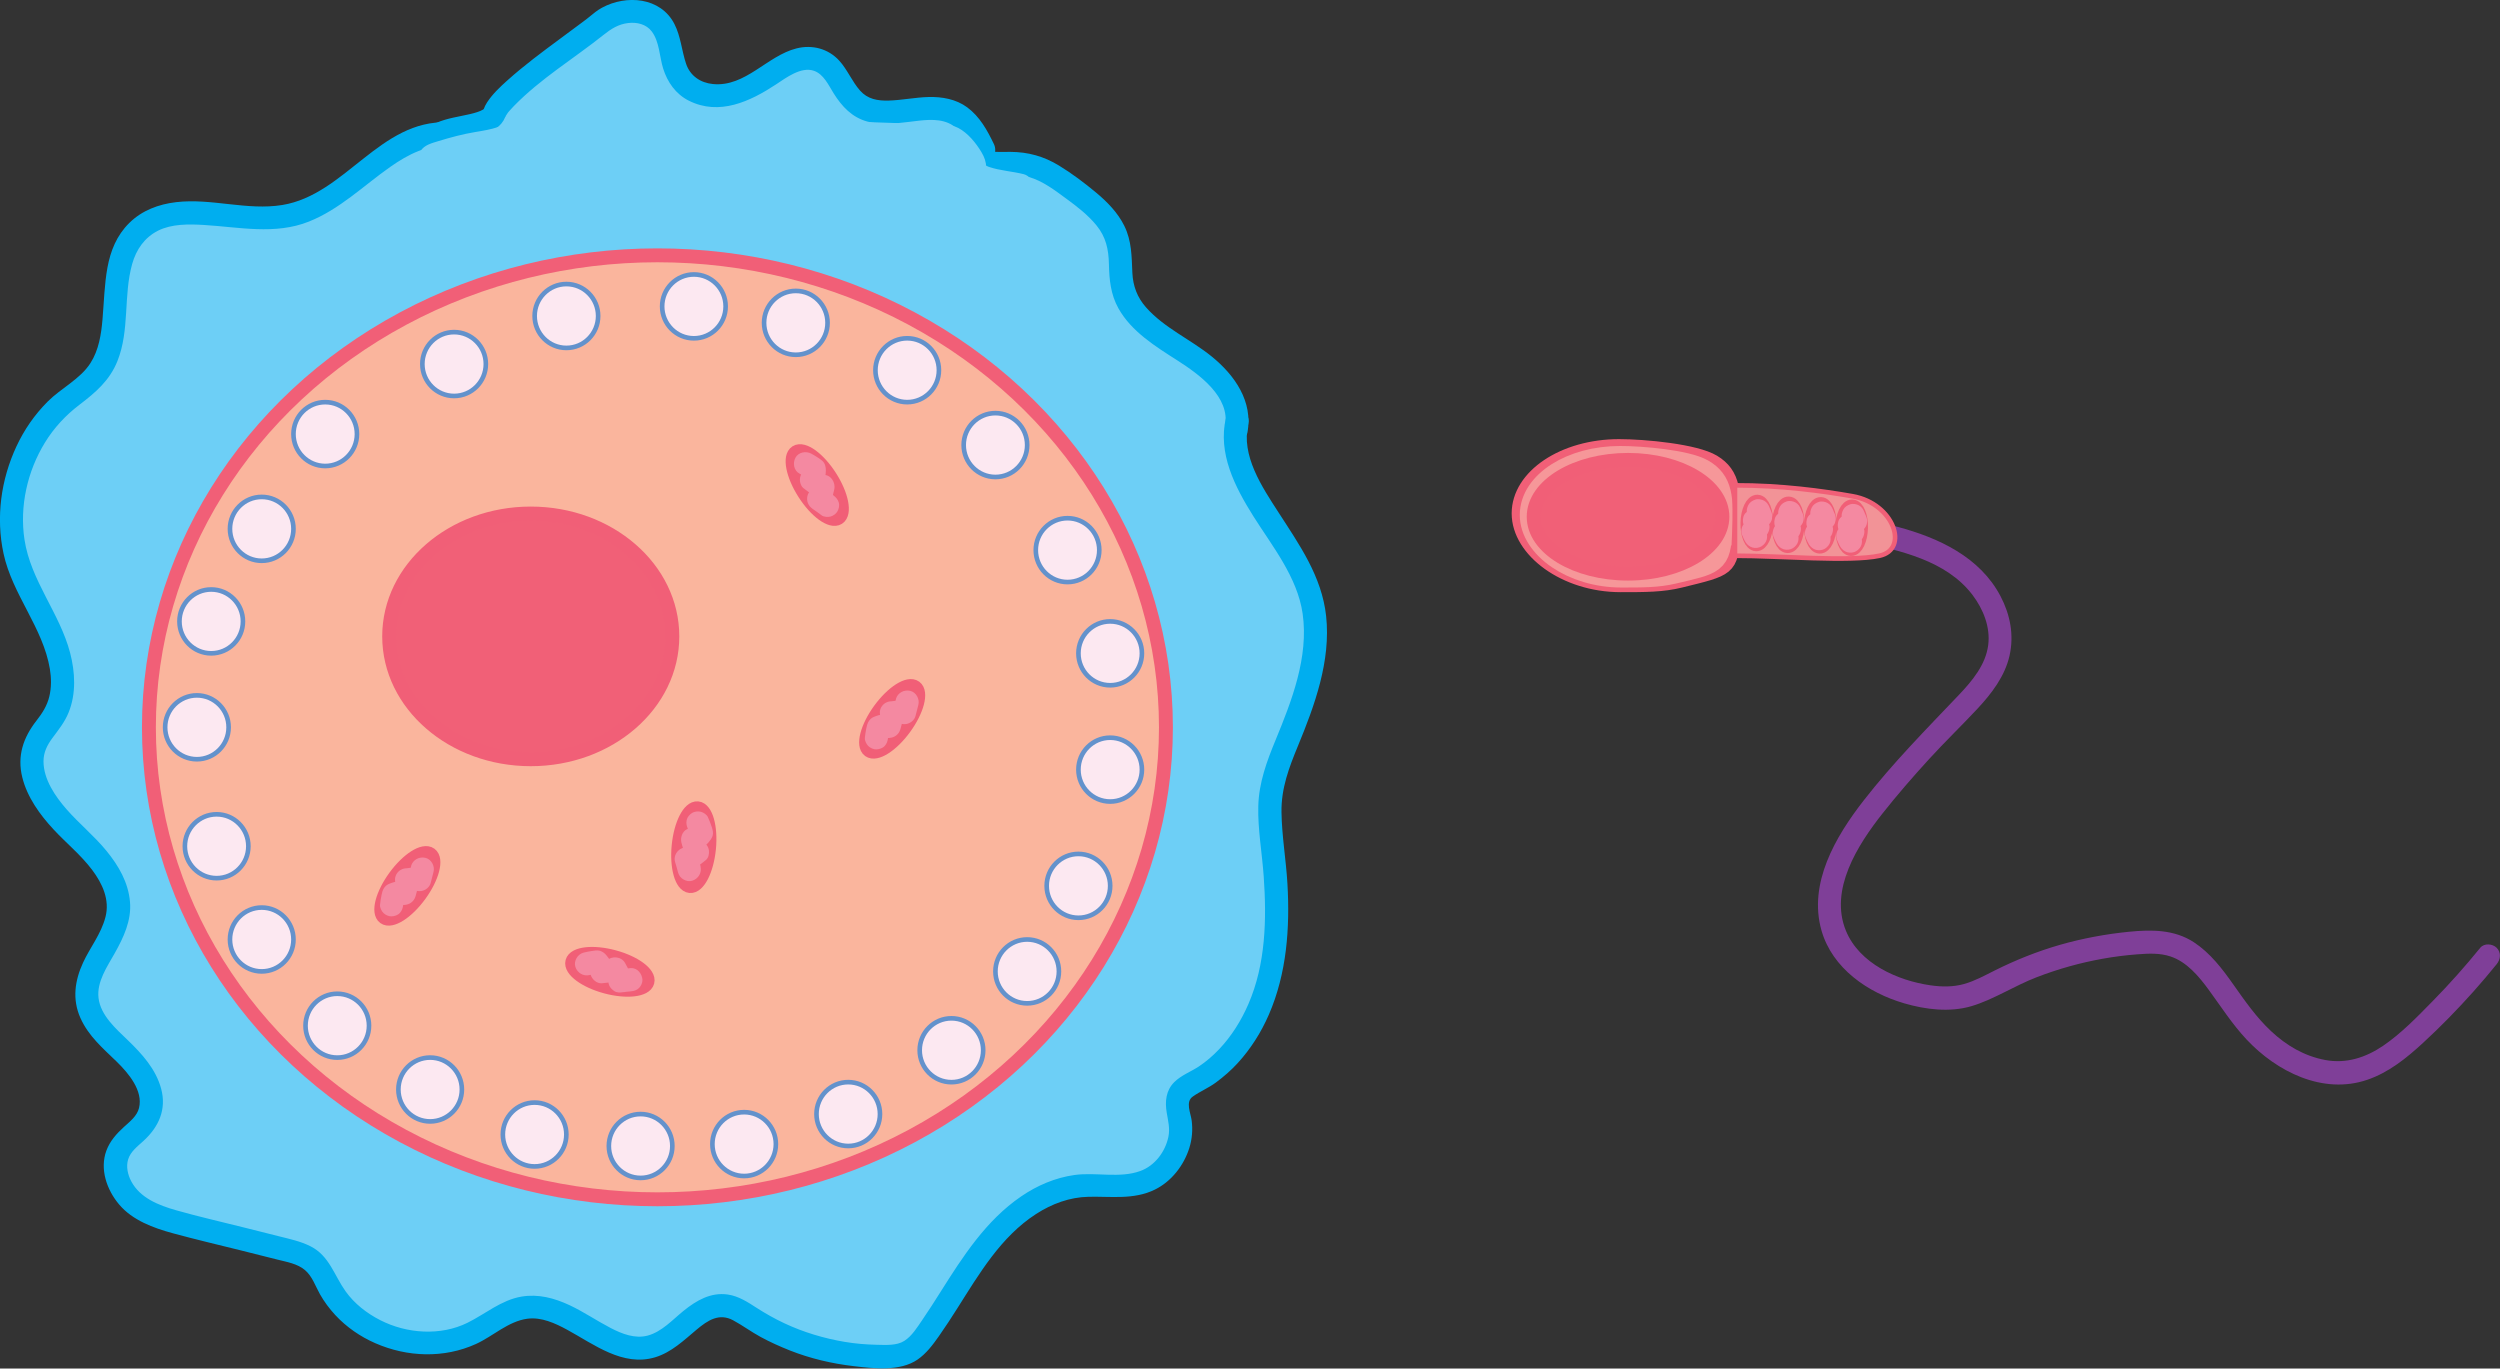 <?xml version="1.0" encoding="UTF-8"?>
<svg id="Layer_1" data-name="Layer 1" xmlns="http://www.w3.org/2000/svg" viewBox="0 0 539.42 295.29">
  <rect x="0" y="0" width="539.42" height="295.29" fill="#333333" stroke="none"/>
  <defs>
    <style>
      .cls-1 {
        fill: #f29397;
      }

      .cls-1, .cls-2, .cls-3, .cls-4, .cls-5 {
        stroke-miterlimit: 10;
      }

      .cls-1, .cls-3, .cls-5 {
        stroke: #f15f77;
      }

      .cls-6 {
        fill: #7f3f98;
      }

      .cls-2 {
        fill: #fce8f1;
        stroke: #6392cc;
      }

      .cls-7 {
        fill: #f489a1;
      }

      .cls-3 {
        fill: #f16077;
      }

      .cls-3, .cls-5 {
        stroke-width: 3px;
      }

      .cls-8 {
        fill: #6dcff6;
      }

      .cls-4 {
        fill: #f59799;
        stroke: #f69799;
        stroke-width: 6px;
      }

      .cls-5 {
        fill: #fab59d;
      }

      .cls-9 {
        fill: #00aeef;
      }
    </style>
  </defs>
  <g>
    <path class="cls-8" d="M266.93,90.83c-3.02,12.14,11.19,24.35,15.36,36.15,3.77,10.69-.14,22.44-4.46,32.91-1.48,3.6-3.04,7.22-3.58,11.08-.56,3.92-.05,7.91.37,11.85,1,9.41,1.51,19.04-.75,28.23-2.26,9.19-7.64,17.98-15.98,22.46-1.31.7-2.78,1.39-3.46,2.71-.86,1.68-.13,3.69.19,5.56.94,5.6-2.71,11.62-8.11,13.38-4.19,1.36-8.76.33-13.16.7-7.95.67-14.86,5.91-19.93,12.06s-8.76,13.33-13.43,19.8c-1.2,1.66-2.54,3.34-4.4,4.18-1.4.63-2.98.74-4.52.77-10.23.18-20.49-2.75-29.08-8.31-1.66-1.08-3.34-2.28-5.29-2.58-6.11-.94-9.94,6.79-15.83,8.68-9.3,2.99-17.57-9.5-27.28-8.33-4.17.51-7.56,3.47-11.31,5.37-10.72,5.44-25.37.92-31.16-9.61-1.06-1.94-1.9-4.08-3.54-5.56-1.69-1.53-3.99-2.13-6.2-2.69-6.98-1.75-13.97-3.51-20.95-5.26-4.13-1.04-8.42-2.15-11.66-4.92s-5.05-7.7-2.95-11.4c1.49-2.63,4.55-4.08,6-6.73,2.46-4.53-.84-10.03-4.51-13.65-3.67-3.62-8.17-7.29-8.57-12.43-.51-6.61,6.07-11.83,6.78-18.42.78-7.19-5.4-12.97-10.6-17.99s-10.27-12.5-6.99-18.94c.94-1.86,2.49-3.34,3.59-5.11,3.04-4.9,2.22-11.32.08-16.67s-5.46-10.2-7.37-15.65c-4.43-12.6-.14-27.76,10.23-36.18,2.18-1.77,4.62-3.29,6.39-5.48,6.85-8.47,1.08-23.04,8.72-30.8,8.04-8.16,22.02-1.05,33.19-3.58,12.6-2.86,20.89-18.03,33.8-17.53,5.22.2,112.55,9.23,116.82,6.21"/>
    <path class="cls-9" d="M264.52,90.16c-1.8,7.65,1.94,14.89,5.9,21.2s9.52,13.12,10.65,21.06c1.33,9.36-2.35,18.79-5.85,27.28-1.9,4.61-3.59,9.18-3.72,14.22s.82,10.14,1.17,15.19c.65,9.22.44,18.91-3.3,27.52-1.54,3.56-3.63,6.92-6.3,9.74-1.35,1.42-2.83,2.71-4.46,3.78s-3.77,1.87-5.24,3.34c-1.8,1.79-2.03,4.18-1.63,6.57.3,1.79.74,3.43.36,5.25-.68,3.22-2.92,6.22-6.07,7.36-4.47,1.62-9.57.21-14.2.86-4.14.58-8.07,2.27-11.5,4.62-7.6,5.2-12.56,12.95-17.39,20.6-1.29,2.04-2.58,4.08-3.95,6.07-1.09,1.59-2.22,3.46-3.88,4.51s-4.04.87-5.98.83c-2.29-.05-4.58-.24-6.84-.62-4.5-.76-8.94-2.08-13.07-4.03-2.06-.97-4.04-2.08-5.95-3.31s-3.89-2.54-6.22-2.88c-3.69-.54-6.78,1.28-9.55,3.51-2.39,1.93-4.69,4.53-7.76,5.35-2.71.72-5.49-.35-7.98-1.64-3.01-1.56-5.81-3.49-8.88-4.93-3.29-1.53-6.73-2.46-10.37-1.84-4.35.74-7.77,3.73-11.63,5.64-5.83,2.88-13.11,2.36-18.81-.55-2.91-1.48-5.59-3.56-7.5-6.23-2.46-3.44-3.5-7.68-7.57-9.72-2.14-1.08-4.5-1.58-6.81-2.16-2.51-.63-5.01-1.26-7.52-1.89-4.88-1.23-9.81-2.34-14.66-3.72-3.75-1.07-7.76-2.62-9.69-6.25-.75-1.42-1.15-3.16-.67-4.73.52-1.69,2.04-2.83,3.29-3.97,3.31-3.02,5.04-6.8,3.83-11.29-1.14-4.23-4.13-7.51-7.2-10.47-2.56-2.47-5.87-5.34-6.31-9.11-.4-3.48,1.85-6.72,3.47-9.6,1.92-3.41,3.68-7.11,3.32-11.13-.37-4.22-2.46-7.81-5.1-11.03s-5.84-5.81-8.56-8.91c-2.47-2.82-5-6.49-5-10.39,0-1.9.78-3.47,1.89-4.98,1.35-1.82,2.69-3.46,3.54-5.58,1.64-4.06,1.4-8.68.31-12.84-2.25-8.6-8.51-15.56-9.85-24.47-1.08-7.18.64-14.74,4.42-20.9,1.96-3.2,4.51-5.93,7.5-8.2,3.48-2.65,6.48-5.23,8.14-9.38,2.68-6.69,1.27-14.11,3.18-20.95.87-3.1,2.66-5.72,5.59-7.19s6.61-1.43,9.88-1.23c7.57.45,15.35,2.19,22.66-.73,6.65-2.65,11.76-7.72,17.53-11.78,3.94-2.77,8.13-4.91,13.06-4.6,1.9.12,3.8.27,5.69.41,7.82.59,15.65,1.2,23.47,1.79,10.6.79,21.2,1.56,31.8,2.27,10.29.69,20.58,1.34,30.88,1.82,6.87.32,13.82.75,20.71.42,1.5-.07,3.53,0,4.84-.88,2.65-1.79.15-6.12-2.52-4.32-.29.19.8-.16.04-.04-.45.08-1.16.1-.31.08-.95.02-1.9.16-2.85.19-3.04.1-6.08.04-9.12-.05-9.35-.25-18.69-.79-28.02-1.35-10.95-.67-21.89-1.42-32.82-2.22-9.44-.68-18.88-1.4-28.33-2.12-4.68-.36-9.38-.85-14.07-1.04-14.65-.6-22.09,15.61-35.7,17.84-7.61,1.25-15.29-1.51-22.92-.61-3.78.45-7.33,1.76-10.09,4.47s-4.07,6.07-4.73,9.64-.75,7.47-1.07,11.21c-.28,3.25-.81,6.62-2.6,9.41-2.23,3.47-6.35,5.41-9.22,8.29s-5.07,6.09-6.73,9.64c-3.37,7.21-4.48,15.37-2.8,23.17,1.91,8.87,8.51,15.95,10,24.91.32,1.93.34,4-.12,5.91-.48,2.01-1.52,3.62-2.78,5.23-2.85,3.66-4.2,7.59-3.06,12.22,1.06,4.29,3.8,8.08,6.77,11.27,2.74,2.95,5.9,5.5,8.33,8.74,2.19,2.92,3.81,6.41,2.86,10.11s-3.31,6.55-4.84,9.86c-1.79,3.88-2.36,7.91-.59,11.91s4.95,6.64,7.88,9.5c2.46,2.41,5.72,6.22,4.78,9.97-.43,1.75-1.99,2.93-3.26,4.09-1.59,1.45-3,3.02-3.77,5.07-1.5,4.02.09,8.52,2.74,11.65,2.88,3.42,7.4,5.07,11.59,6.21,4.91,1.34,9.87,2.5,14.8,3.73,2.6.65,5.19,1.3,7.79,1.96,1.99.5,4.3.88,5.91,2.25s2.26,3.48,3.24,5.21c.91,1.61,2.03,3.12,3.29,4.48,2.41,2.61,5.43,4.69,8.67,6.1,6.89,3.01,14.8,3.3,21.71.16,3.67-1.67,6.98-4.91,11.1-5.45,3.02-.39,5.97.97,8.57,2.38,5.76,3.13,12.02,8.05,18.99,5.94,3.53-1.07,6.2-3.67,8.96-5.98,2.39-2,4.85-3.62,7.86-2,2.02,1.09,3.87,2.47,5.89,3.57s4.17,2.07,6.33,2.93c4.45,1.76,9.11,2.85,13.85,3.4,4.29.5,9.96,1.17,13.72-1.42,1.91-1.32,3.28-3.17,4.6-5.04,1.39-1.97,2.7-4,3.99-6.03,4.72-7.45,9.4-15.45,16.99-20.35,3.42-2.2,7.22-3.62,11.31-3.71,4.87-.11,9.77.69,14.32-1.55,3.57-1.75,6.25-5.21,7.43-8.97.6-1.91.77-3.96.51-5.94-.21-1.61-1.39-4.01.22-5.15s3.41-1.87,5-3.04c1.69-1.25,3.28-2.63,4.7-4.18,2.82-3.08,5.08-6.66,6.74-10.48,3.86-8.9,4.56-18.68,4-28.27-.3-5.14-1.21-10.27-1.28-15.43s1.63-9.61,3.54-14.24c3.63-8.79,7.14-18.39,6.09-28.06-.93-8.54-5.74-15.33-10.27-22.35-3.53-5.47-8.14-12.26-6.52-19.12.74-3.13-4.08-4.47-4.82-1.33h0Z"/>
  </g>
  <g>
    <ellipse class="cls-5" cx="141.85" cy="156.93" rx="109.72" ry="101.84"/>
    <ellipse class="cls-3" cx="114.52" cy="137.31" rx="30.55" ry="26.51"/>
    <g>
      <ellipse class="cls-3" cx="192.5" cy="155.1" rx="8.42" ry="3.3" transform="translate(-46.16 219.55) rotate(-53.97)"/>
      <path class="cls-7" d="M193.33,150.8c-.22.76-.41,1.53-.59,2.3l4.57-.6c-.52-1.1-1.84-1.57-2.98-1.43-.67.08-1.33.17-2,.25-.45,0-.87.12-1.26.34-.38.22-.67.52-.9.9-.48.82-.39,1.7,0,2.52l.05.1-.25-.6.03.11-.09-.66c.01.13.01.24,0,.37l.09-.66c-.11.78-.32,1.56-.55,2.32l2.41-1.84h-.05c.59.25,1.18.49,1.77.74l-.04-.04.39.51c-.55-1.03-1.65-1.47-2.76-1.37-.71.06-1.42.17-2.09.42-.27.1-.55.2-.8.33-.56.3-.97.91-1.15,1.49-.08.25-.13.51-.19.76-.15.7-.25,1.41-.33,2.13-.07.59.33,1.37.73,1.77.43.43,1.15.76,1.77.73s1.32-.24,1.77-.73c.48-.52.65-1.07.73-1.77.01-.09.02-.19.03-.28l-.09.66c.09-.66.22-1.3.39-1.95l-1.75,1.75c.44-.18.89-.3,1.36-.38l-.66.09c.25-.03.5-.06.74-.04l-1.26-.34.06.03-.9-.9c.52.77,1.28,1.51,2.32,1.4.57-.06,1.05-.18,1.51-.54.44-.34.73-.76.9-1.3.17-.57.31-1.14.44-1.72.1-.43.19-.88.21-1.32.03-.63-.15-1.2-.42-1.77l-2.16,3.76c.44-.06.89-.11,1.33-.17.38-.05.78-.14,1.16-.12l-.66-.09c.06,0,.11.02.16.04l-.6-.25.07.04-.51-.39.05.06-.39-.51.04.08c.16.35.57.71.9.9.49.28,1.04.37,1.59.3.94-.13,1.85-.83,2.08-1.79.18-.77.38-1.54.59-2.3.36-1.26-.44-2.78-1.75-3.08s-2.69.4-3.08,1.75h0Z"/>
    </g>
    <g>
      <ellipse class="cls-3" cx="149.71" cy="182.81" rx="8.43" ry="3.29" transform="translate(-46.96 313.78) rotate(-84.35)"/>
      <path class="cls-7" d="M151.17,186.94c-.2-.77-.42-1.53-.65-2.28l-3.67,2.82c.69.39,1.47.52,2.24.31.64-.18,1.05-.54,1.56-.93.54-.42,1.08-.84,1.62-1.26.61-.47.78-1.39.69-2.1-.11-.81-.53-1.36-1.19-1.83.59.71.78.87.56.49.15.37.18.43.09.18-.05-.2-.13-.4-.19-.6-.14-.43-.26-.87-.37-1.31l-1.15,2.82.06-.03h-2.52c1.04.54,2.09.55,3.07-.12.55-.38,1.08-.8,1.52-1.3.37-.43.73-.88.91-1.43.2-.62.03-1.28-.16-1.88-.23-.75-.54-1.47-.85-2.18-.23-.54-.96-1-1.49-1.15-.6-.16-1.4-.09-1.93.25s-1,.86-1.15,1.49c-.16.7-.03,1.28.25,1.93-.26-.6,0,0,.03.1.06.15.11.29.16.44.11.33.21.66.31,1l.64-2.43c-.22.28-.45.55-.72.79-.06.05-.12.11-.18.16.28-.21.34-.26.19-.15-.13.08-.25.18-.39.25l1.26-.34h-.07c.42.12.84.23,1.26.35-.95-.49-1.76-.54-2.74-.05s-1.39,1.8-1.15,2.82c.15.62.33,1.22.53,1.82.33,1.02.77,1.77,1.67,2.4l-.51-3.93c-.32.25-.64.5-.96.75-.15.11-.29.23-.44.34-.07.06-.15.11-.22.17.3-.29.67-.43,1.11-.43l1.26.34-.12-.07c-.88-.5-1.98-.42-2.78.2s-1.19,1.67-.9,2.63c.24.76.45,1.52.65,2.28.33,1.27,1.8,2.16,3.08,1.75s2.1-1.72,1.75-3.08h0Z"/>
    </g>
    <g>
      <ellipse class="cls-3" cx="131.59" cy="209.66" rx="3.31" ry="8.39" transform="translate(-105.07 282.24) rotate(-74.93)"/>
      <path class="cls-7" d="M136.14,208.88c-1.01.09-2.01.22-3.01.37l2.43,4.18c1-1.16,1.02-2.44.33-3.75-.33-.63-.68-1.26-1.02-1.89-.76-1.4-2.84-1.64-3.93-.51.19-.17.41-.3.65-.38-.1.03-.19.05-.29.07-.19.04-.39.06-.59.09-.67.1.39-.03-.14.02-.24.02-.48.05-.72.07l2.41,1.84-.02-.06-.25,1.93c1.16-1.58-.13-3.5-1.16-4.75-.37-.45-.82-.78-1.38-.96s-1.28-.02-1.85.06-1.14.2-1.7.34c-1.27.33-2.16,1.81-1.75,3.08s1.72,2.1,3.08,1.75c.33-.09.67-.16,1.01-.23.17-.03.34-.06.51-.09.51-.09-.53.06.03,0l-1.77-.73c.11.12.21.27.33.38-.4-.36-.14-.18-.01.02.08.14.15.28.24.42l.07.14c-.14-.26-.21-.54-.2-.84l.34-1.26c-.43.6-.55,1.43-.34,2.13.3.99,1.31,1.92,2.41,1.84.79-.06,1.58-.18,2.36-.3.85-.13,1.64-.4,2.25-1.04l-3.93-.51c.21.38.41.77.62,1.15.09.16.18.33.27.49.06.11.12.22.18.33-.23-.42-.28-.88-.16-1.37l.64-1.1-.08.09c-.7.82-1.02,2.05-.39,3.03.23.36.54.66.9.9.6.39,1.26.35,1.93.25.15-.02.72-.03.05,0,.18,0,.37-.05.54-.07.36-.04.72-.08,1.09-.11.68-.06,1.27-.24,1.77-.73.43-.43.76-1.15.73-1.77-.06-1.25-1.11-2.63-2.5-2.5h0Z"/>
    </g>
    <g>
      <ellipse class="cls-3" cx="176.34" cy="104.66" rx="3.3" ry="8.42" transform="translate(-28.61 111.53) rotate(-32.61)"/>
      <path class="cls-7" d="M179.82,106.85c-.63-.48-1.27-.94-1.92-1.38l-1.26,4.66c.78-.07,1.46-.27,2.02-.84.42-.43.68-.98.83-1.56.18-.7.34-1.4.51-2.1.36-1.48-.73-3.28-2.41-3.16h-.12c.22.04.44.07.66.1-.25-.05-.18,0,.21.14-.09-.04-.17-.09-.26-.15-.18-.11-.36-.24-.54-.36s-.36-.25-.54-.37c-.12-.08-.73-.56-.16-.1l.39,3.03.03-.06-1.49,1.15c1.93-.39,2.37-2.62,2.42-4.28.02-.75-.15-1.57-.73-2.1-.29-.27-.64-.5-.97-.72-.47-.32-.95-.6-1.45-.87-1.15-.61-2.77-.33-3.42.9-.61,1.16-.34,2.77.9,3.42.67.35,1.3.75,1.91,1.2l-1.24-2.16c0,.33-.01.66-.06.99l.09-.66c-.03.19-.06.37-.11.55-.02.08-.04.15-.06.23-.16.46,0,.23.46-.7l1.1-.64c-.68.14-1.4.6-1.7,1.24-.25.52-.38,1.01-.3,1.59.07.49.28,1.11.69,1.44.6.47,1.21.93,1.85,1.35.72.48,1.53.92,2.43.86l-2.41-3.16c-.11.45-.22.9-.33,1.34-.05.22-.11.45-.16.67-.02.09-.04.18-.07.27.14-.47.43-.84.86-1.12l1.26-.34h-.1c-1.07.11-2.15.71-2.41,1.85s.19,2.17,1.15,2.82c.65.44,1.29.9,1.92,1.38.48.36,1.37.4,1.93.25s1.21-.61,1.49-1.15c.31-.58.46-1.28.25-1.93s-.6-1.08-1.15-1.49h0Z"/>
    </g>
    <g>
      <ellipse class="cls-3" cx="87.89" cy="191.14" rx="8.42" ry="3.3" transform="translate(-118.38 149.79) rotate(-53.97)"/>
      <path class="cls-7" d="M88.72,186.83c-.22.76-.41,1.53-.59,2.3l4.57-.6c-.52-1.1-1.84-1.57-2.98-1.43-.67.08-1.33.17-2,.25-.45,0-.87.12-1.26.34-.38.22-.67.52-.9.9-.48.82-.39,1.7,0,2.52l.05.1-.25-.6.03.11-.09-.66c.01.13.01.24,0,.37l.09-.66c-.11.78-.32,1.56-.55,2.32l2.41-1.84h-.05c.59.25,1.18.49,1.77.74l-.04-.04.39.51c-.55-1.03-1.65-1.47-2.76-1.37-.71.06-1.42.17-2.09.42-.27.1-.55.2-.8.33-.56.3-.97.91-1.15,1.49-.08.25-.13.51-.19.76-.15.7-.25,1.41-.33,2.13-.07.59.33,1.37.73,1.77.43.43,1.15.76,1.77.73s1.32-.24,1.77-.73c.48-.52.65-1.07.73-1.77.01-.09.02-.19.03-.28l-.09.66c.09-.66.22-1.3.39-1.95l-1.75,1.75c.44-.18.89-.3,1.36-.38l-.66.09c.25-.03.5-.06.74-.04l-1.26-.34.06.03-.9-.9c.52.77,1.28,1.51,2.32,1.4.57-.06,1.05-.18,1.51-.54.44-.34.73-.76.9-1.3.17-.57.31-1.14.44-1.72.1-.43.19-.88.21-1.32.03-.63-.15-1.2-.42-1.77l-2.16,3.76c.44-.06.89-.11,1.33-.17.38-.05.78-.14,1.16-.12l-.66-.09c.06,0,.11.02.16.04l-.6-.25.07.04-.51-.39.05.06-.39-.51.04.08c.16.35.57.71.9.9.49.28,1.04.37,1.59.3.94-.13,1.85-.83,2.08-1.79.18-.77.38-1.54.59-2.3.36-1.26-.44-2.78-1.75-3.08s-2.69.4-3.08,1.75h0Z"/>
    </g>
    <ellipse class="cls-2" cx="72.77" cy="221.31" rx="6.85" ry="6.89"/>
    <ellipse class="cls-2" cx="92.81" cy="235.08" rx="6.85" ry="6.89"/>
    <ellipse class="cls-2" cx="115.35" cy="244.79" rx="6.85" ry="6.89"/>
    <ellipse class="cls-2" cx="138.22" cy="247.27" rx="6.85" ry="6.89"/>
    <ellipse class="cls-2" cx="160.56" cy="246.86" rx="6.85" ry="6.89"/>
    <ellipse class="cls-2" cx="183.02" cy="240.38" rx="6.85" ry="6.89"/>
    <ellipse class="cls-2" cx="205.29" cy="226.61" rx="6.85" ry="6.89"/>
    <ellipse class="cls-2" cx="221.63" cy="209.6" rx="6.85" ry="6.89"/>
    <ellipse class="cls-2" cx="232.69" cy="191.14" rx="6.85" ry="6.89"/>
    <ellipse class="cls-2" cx="239.54" cy="166.06" rx="6.85" ry="6.89"/>
    <ellipse class="cls-2" cx="239.54" cy="140.97" rx="6.85" ry="6.89"/>
    <ellipse class="cls-2" cx="230.34" cy="118.7" rx="6.85" ry="6.89"/>
    <ellipse class="cls-2" cx="214.78" cy="96.03" rx="6.85" ry="6.89"/>
    <ellipse class="cls-2" cx="195.74" cy="79.88" rx="6.85" ry="6.89"/>
    <ellipse class="cls-2" cx="171.71" cy="69.66" rx="6.85" ry="6.89"/>
    <ellipse class="cls-2" cx="149.72" cy="66.11" rx="6.85" ry="6.89"/>
    <ellipse class="cls-2" cx="122.21" cy="68.18" rx="6.85" ry="6.89"/>
    <ellipse class="cls-2" cx="56.47" cy="202.71" rx="6.85" ry="6.89"/>
    <ellipse class="cls-2" cx="46.74" cy="182.59" rx="6.85" ry="6.89"/>
    <ellipse class="cls-2" cx="42.48" cy="156.93" rx="6.85" ry="6.89"/>
    <ellipse class="cls-2" cx="45.57" cy="134.08" rx="6.85" ry="6.89"/>
    <ellipse class="cls-2" cx="56.47" cy="114.11" rx="6.85" ry="6.89"/>
    <ellipse class="cls-2" cx="70.17" cy="93.66" rx="6.85" ry="6.89"/>
    <ellipse class="cls-2" cx="97.98" cy="78.55" rx="6.85" ry="6.89"/>
  </g>
  <g>
    <path class="cls-6" d="M401.15,116.87c8.69,1.91,18.76,3.99,24.46,11.51,2.31,3.05,3.88,6.93,3.38,10.82-.54,4.22-3.43,7.69-6.26,10.67-7.09,7.45-14.28,14.72-20.62,22.86-6.04,7.76-12.01,17.87-9.08,28.08,2.35,8.16,10.02,13.39,17.82,15.67,4.62,1.35,9.82,2,14.51.62s9.26-4.38,14.02-6.22,9.48-3.15,14.39-4.03c2.46-.44,4.94-.75,7.43-.94s4.84-.3,7.15.47c3.51,1.17,6.12,4.31,8.23,7.2,2.65,3.62,5.07,7.41,8.15,10.7,6.5,6.93,16.46,11.97,26.03,8.71,4.63-1.57,8.47-4.67,12.02-7.94,3.83-3.52,7.47-7.25,10.93-11.13,1.71-1.92,3.37-3.88,4.99-5.88.85-1.05,1.02-2.51,0-3.54-.88-.88-2.68-1.05-3.54,0-3.24,3.99-6.66,7.84-10.26,11.5-3.33,3.39-6.76,6.96-10.71,9.65-3.74,2.54-7.96,3.91-12.49,3.06s-8.38-3.14-11.66-6.21c-3.21-3-5.66-6.54-8.18-10.11-2.39-3.39-4.96-6.76-8.47-9.07-4.24-2.78-9.14-2.76-14.01-2.28s-10.03,1.42-14.9,2.82-9.57,3.28-14.09,5.54c-2.15,1.08-4.27,2.25-6.6,2.91s-4.82.64-7.23.29c-7.13-1.02-15.36-4.69-18.27-11.78-3.64-8.86,2.57-18.56,7.87-25.27,3.19-4.04,6.57-7.93,10.04-11.73s7.02-7.2,10.45-10.88c3.05-3.27,5.93-7.01,6.94-11.46s.14-8.85-1.91-12.78c-4.43-8.51-13.41-12.68-22.27-15.03-2.31-.61-4.64-1.13-6.96-1.64-3.14-.69-4.48,4.13-1.33,4.82h0Z"/>
    <g>
      <path class="cls-3" d="M373.97,115.17c-.36,7.7-1.03,7.59-11.41,10.15-3.85.95-7.56.95-12.89.95-11.97,0-22-7.46-22-15.49s9.7-14.53,21.67-14.53c5.56,0,16.53,1.05,20.36,3.36,4.42,2.66,4.68,6.67,4.27,15.56Z"/>
      <path class="cls-4" d="M370.74,114.69c-.31,6.3-.89,6.2-9.81,8.3-3.31.78-6.5.78-11.09.78-10.29,0-18.92-6.1-18.92-12.66s8.34-11.88,18.64-11.88c4.78,0,14.22.86,17.52,2.74,3.81,2.18,4.02,5.45,3.67,12.72Z"/>
      <path class="cls-1" d="M374.35,119.91c9.79,0,24.77,1.37,31.19,0s3.18-11.26-5.84-12.84c-6.49-1.14-15.27-2.35-25.35-2.35v15.19Z"/>
      <ellipse class="cls-3" cx="351.28" cy="111.5" rx="20.36" ry="12.27"/>
    </g>
    <g>
      <g>
        <ellipse class="cls-3" cx="379.07" cy="112.85" rx="4.6" ry="2.03" transform="translate(256.4 488.85) rotate(-88.51)"/>
        <path class="cls-7" d="M377.01,110.86c.24.61.49,1.21.76,1.81l2.82-3.67c-.23-.09-.58-.13-.82-.12s-.51.06-.74.12c-.55.15-.94.49-1.37.84-.3.24-.59.49-.89.73-.6.49-.78,1.38-.69,2.1s.51,1.48,1.19,1.83l.07.03-.51-.39s.08.06.11.1l-.39-.51c.2.27.32.61.45.92l-.25-.6c.05.12.1.25.15.37l1.15-2.82-.03.02,1.93-.25c-.77-.28-1.68-.08-2.33.4-.39.29-.77.57-1.07.95-.16.19-.35.4-.48.62-.22.38-.32.83-.34,1.26-.02.55.24,1.04.46,1.53.13.3.29.58.45.86.33.54.88.98,1.49,1.15s1.4.09,1.93-.25,1-.86,1.15-1.49.1-1.34-.25-1.93c-.2-.33-.38-.68-.53-1.03l.25.6-.04-.09-.25,1.93.06-.08-.39.51c.18-.22.37-.42.59-.6l-.51.39c.09-.06.17-.13.26-.18l-.6.25h.04c-.44,0-.89,0-1.33,0,.68.25,1.44.1,2.06-.23.47-.25.82-.71,1.02-1.2s.31-1.12.13-1.63c-.39-1.05-.86-2.38-1.93-2.93l.51,3.93c.34-.28.68-.56,1.02-.83l-.51.39s.09-.07.14-.1l-.6.25.08-.03-.66.09h.08c-.22-.03-.44-.06-.66-.09l.08.03.66.09.66-.09c.53-.14.97-.47,1.3-.9.28-.36.43-.73.49-1.18.08-.59-.05-1.05-.3-1.59-.08-.18-.16-.37-.24-.55l.25.6c-.09-.22-.18-.44-.27-.66-.24-.63-.55-1.14-1.15-1.49-.54-.31-1.33-.45-1.93-.25s-1.19.57-1.49,1.15-.49,1.31-.25,1.93h0Z"/>
      </g>
      <g>
        <ellipse class="cls-3" cx="385.84" cy="113.23" rx="4.6" ry="2.03" transform="translate(262.6 496) rotate(-88.51)"/>
        <path class="cls-7" d="M383.79,111.25c.24.61.49,1.21.76,1.81l2.82-3.67c-.23-.09-.58-.13-.82-.12s-.51.06-.74.12c-.55.15-.94.49-1.37.84-.3.24-.59.49-.89.73-.6.49-.78,1.38-.69,2.1s.51,1.48,1.19,1.83l.07.03-.51-.39s.08.06.11.1l-.39-.51c.2.27.32.61.45.92l-.25-.6c.05.12.1.25.15.37l1.15-2.82-.03.02,1.93-.25c-.77-.28-1.68-.08-2.33.4-.39.29-.77.57-1.07.95-.16.19-.35.4-.48.62-.22.38-.32.83-.34,1.26-.02.55.24,1.04.46,1.53.13.3.29.58.45.86.33.54.88.98,1.49,1.15s1.4.09,1.93-.25,1-.86,1.15-1.49.1-1.34-.25-1.93c-.2-.33-.38-.68-.53-1.03l.25.6-.04-.09-.25,1.93.06-.08-.39.51c.18-.22.37-.42.59-.6l-.51.39c.09-.06.17-.13.26-.18l-.6.25h.04c-.44,0-.89,0-1.33,0,.68.25,1.44.1,2.06-.23.47-.25.82-.71,1.02-1.2s.31-1.12.13-1.63c-.39-1.05-.86-2.38-1.93-2.93l.51,3.93c.34-.28.68-.56,1.02-.83l-.51.39s.09-.07.14-.1l-.6.25.08-.03-.66.09h.08c-.22-.03-.44-.06-.66-.09l.08.03.66.09.66-.09c.53-.14.97-.47,1.3-.9.28-.36.43-.73.49-1.18.08-.59-.05-1.05-.3-1.59-.08-.18-.16-.37-.24-.55l.25.6c-.09-.22-.18-.44-.27-.66-.24-.63-.55-1.14-1.15-1.49-.54-.31-1.33-.45-1.93-.25s-1.19.57-1.49,1.15-.49,1.31-.25,1.93h0Z"/>
      </g>
      <g>
        <ellipse class="cls-3" cx="392.77" cy="113.35" rx="4.6" ry="2.03" transform="translate(269.23 503.04) rotate(-88.51)"/>
        <path class="cls-7" d="M390.71,111.36c.24.61.49,1.21.76,1.81l2.82-3.67c-.23-.09-.58-.13-.82-.12s-.51.06-.74.12c-.55.15-.94.49-1.37.84-.3.24-.59.49-.89.73-.6.49-.78,1.38-.69,2.1s.51,1.48,1.19,1.83l.07.03-.51-.39s.08.06.11.1l-.39-.51c.2.27.32.61.45.92l-.25-.6c.05.12.1.25.15.37l1.15-2.82-.03.02,1.93-.25c-.77-.28-1.68-.08-2.33.4-.39.29-.77.57-1.07.95-.16.19-.35.4-.48.62-.22.38-.32.83-.34,1.26-.02.55.24,1.04.46,1.53.13.3.29.58.45.86.33.54.88.98,1.49,1.15s1.4.09,1.93-.25,1-.86,1.15-1.49.1-1.34-.25-1.93c-.2-.33-.38-.68-.53-1.03l.25.6-.04-.09-.25,1.93.06-.08-.39.51c.18-.22.37-.42.59-.6l-.51.39c.09-.06.17-.13.26-.18l-.6.25h.04c-.44,0-.89,0-1.33,0,.68.25,1.44.1,2.06-.23.47-.25.82-.71,1.02-1.2s.31-1.12.13-1.63c-.39-1.05-.86-2.38-1.93-2.93l.51,3.93c.34-.28.68-.56,1.02-.83l-.51.39s.09-.07.14-.1l-.6.25.08-.03-.66.09h.08c-.22-.03-.44-.06-.66-.09l.08.03.66.09.66-.09c.53-.14.97-.47,1.3-.9.28-.36.43-.73.49-1.18.08-.59-.05-1.05-.3-1.59-.08-.18-.16-.37-.24-.55l.25.6c-.09-.22-.18-.44-.27-.66-.24-.63-.55-1.14-1.15-1.49-.54-.31-1.33-.45-1.93-.25s-1.19.57-1.49,1.15-.49,1.31-.25,1.93h0Z"/>
      </g>
      <g>
        <ellipse class="cls-3" cx="399.54" cy="113.86" rx="4.6" ry="2.03" transform="translate(275.31 510.31) rotate(-88.51)"/>
        <path class="cls-7" d="M397.48,111.88c.24.61.49,1.21.76,1.81l2.82-3.67c-.23-.09-.58-.13-.82-.12s-.51.06-.74.12c-.55.15-.94.49-1.37.84-.3.24-.59.49-.89.73-.6.49-.78,1.38-.69,2.1s.51,1.48,1.19,1.83l.07.03-.51-.39s.08.06.11.1l-.39-.51c.2.27.32.61.45.92l-.25-.6c.05.12.1.25.15.37l1.15-2.82-.03.02,1.93-.25c-.77-.28-1.68-.08-2.33.4-.39.29-.77.57-1.07.95-.16.19-.35.4-.48.62-.22.38-.32.83-.34,1.26-.02.55.24,1.04.46,1.53.13.3.29.58.45.86.33.54.88.98,1.49,1.15s1.4.09,1.93-.25,1-.86,1.15-1.49.1-1.34-.25-1.93c-.2-.33-.38-.68-.53-1.03l.25.6-.04-.09-.25,1.93.06-.08-.39.51c.18-.22.37-.42.59-.6l-.51.39c.09-.06.17-.13.26-.18l-.6.25h.04c-.44,0-.89,0-1.33,0,.68.25,1.44.1,2.06-.23.47-.25.82-.71,1.02-1.2s.31-1.12.13-1.63c-.39-1.05-.86-2.38-1.93-2.93l.51,3.93c.34-.28.68-.56,1.02-.83l-.51.39s.09-.07.14-.1l-.6.25.08-.03-.66.09h.08c-.22-.03-.44-.06-.66-.09l.08.03.66.09.66-.09c.53-.14.97-.47,1.3-.9.28-.36.43-.73.49-1.18.08-.59-.05-1.05-.3-1.59-.08-.18-.16-.37-.24-.55l.25.6c-.09-.22-.18-.44-.27-.66-.24-.63-.55-1.14-1.15-1.49-.54-.31-1.33-.45-1.93-.25s-1.19.57-1.49,1.15-.49,1.31-.25,1.93h0Z"/>
      </g>
    </g>
  </g>
  <g>
    <path class="cls-8" d="M209.16,32.68c2.09,3.54,7.36,2.25,11.45,2.7,3.9.43,7.27,2.82,10.44,5.13,4.42,3.22,9.16,6.91,10.34,12.26.64,2.92.12,6.01.73,8.94,1.42,6.79,8.25,10.75,14.08,14.5s11.91,9.65,10.53,16.45"/>
    <path class="cls-9" d="M207,33.94c1.66,2.62,4.33,3.54,7.3,3.76,2.56.2,5.19-.22,7.69.49,3.02.86,5.61,2.87,8.11,4.7,2.31,1.69,4.63,3.48,6.46,5.71,2.07,2.53,2.64,5.18,2.71,8.39.07,3.37.38,6.55,2.05,9.54,2.81,5.03,8,8.22,12.72,11.24s11.46,7.87,10.29,14.21c-.24,1.33.36,2.7,1.75,3.08,1.22.33,2.83-.41,3.08-1.75,1.23-6.66-2.73-12.35-7.7-16.38-4.58-3.72-10.23-6.14-14.18-10.61-1.88-2.12-2.82-4.6-2.95-7.43-.16-3.57-.13-6.93-1.76-10.2-1.39-2.8-3.66-5.13-6.04-7.11-2.53-2.11-5.23-4.15-8.04-5.86-3.28-2-6.65-2.93-10.48-2.95-1.43,0-2.91.09-4.33-.12-1-.15-1.84-.44-2.34-1.23-1.72-2.71-6.05-.21-4.32,2.52h0Z"/>
  </g>
  <g>
    <path class="cls-8" d="M92.96,30.68c1.17-3.43,12.54-2.8,13.7-6.22,1.57-4.61,18.89-16.14,22.58-19.33s10-3.9,13.13-.16c2.77,3.31,2,8.5,4.48,12.03,1.91,2.72,5.49,3.91,8.81,3.63s6.39-1.83,9.16-3.66c3.72-2.47,8.13-5.67,12.2-3.82,3.75,1.7,4.68,6.75,7.94,9.27,5.84,4.51,15.08-1.37,21.5,2.27,2.84,1.61,4.42,4.73,5.83,7.67l-119.32-1.68Z"/>
    <path class="cls-9" d="M95.37,31.34c-.42,1.07.2-.54-.26.45.05-.1.26-.29.35-.35-.61.33.46-.21.63-.29-.49.24.48-.17.65-.23.55-.18,1.11-.33,1.67-.47,1.93-.48,3.9-.8,5.79-1.42,2.07-.68,3.96-1.66,4.81-3.77.1-.26.29-.4-.06.11.08-.11.12-.25.19-.37.15-.22.28-.44.43-.66.33-.49-.36.42.04-.06.12-.15.25-.3.38-.44.28-.32.57-.63.87-.94,5.8-5.96,12.91-10.22,19.4-15.4,1.59-1.27,3.19-2.29,5.28-2.53,1.88-.22,3.89.22,5.1,1.83,1.65,2.2,1.65,5.41,2.44,7.96.92,2.96,2.72,5.54,5.54,6.96,6.59,3.31,13.22.18,18.84-3.52,2.14-1.41,5.38-3.88,8.15-2.93,2.11.72,3.16,3.1,4.28,4.89,1.77,2.82,3.95,5.17,7.27,6.07,2.96.8,6.04.41,9.03.06,2.72-.32,5.82-.86,8.41.24,2.87,1.21,4.27,4.47,5.54,7.09l2.16-3.76c-3.96-.06-7.91-.11-11.87-.17l-28.51-.4c-11.49-.16-22.99-.32-34.48-.48l-29.8-.42c-4.81-.07-9.65-.33-14.46-.2-.07,0-.13,0-.2,0-3.22-.05-3.22,4.95,0,5,3.96.06,7.91.11,11.87.17l28.51.4c11.49.16,22.99.32,34.48.48l29.8.42c4.81.07,9.65.33,14.46.2.07,0,.13,0,.2,0,2.02.03,2.95-2.11,2.16-3.76-1.44-3-3.06-5.95-5.79-7.96-2.38-1.75-5.39-2.28-8.29-2.21s-5.76.69-8.66.77c-2.36.06-4.51-.3-6.15-2.16-1.74-1.97-2.71-4.51-4.5-6.47-2.38-2.59-5.83-3.48-9.21-2.63-6.36,1.6-11.02,8.38-18.03,7.69-2.69-.26-4.91-1.76-5.79-4.36-.96-2.85-1.13-5.87-2.52-8.59-2.97-5.8-10.38-6.37-15.63-3.52-1.02.55-1.9,1.29-2.79,2.02-.2.16-.4.32-.6.48-.09.07-.56.43-.06.04-.21.16-.42.32-.63.48-1.67,1.26-3.35,2.49-5.03,3.73-3.85,2.85-7.72,5.72-11.29,8.92-1.6,1.43-3.21,2.95-4.39,4.75-.16.24-.3.49-.43.75s-.22.56-.35.83c-.08.22-.05.15.09-.21-.14.22-.1.18.13-.12-.05.1-.26.29-.35.35.61-.33-.14.04-.26.11-.07.04-.68.32-.16.1-.28.12-.57.21-.85.31-4.02,1.32-10.53,1.17-12.33,5.8-.49,1.26.54,2.74,1.75,3.08,1.41.39,2.58-.48,3.08-1.75Z"/>
  </g>
  <path class="cls-9" d="M115.72,31.33c3.22,0,3.22-5,0-5s-3.22,5,0,5h0Z"/>
  <path class="cls-8" d="M111.2,29.48c3.22,0,3.22-5,0-5s-3.22,5,0,5h0Z"/>
  <g>
    <path class="cls-8" d="M113.41,27.27c-5.69,2.76-4.41,2.69-10.65,3.71-1.08.18-10.74,2.45-9.8,3.01,0,0,1.93,1.2,1.94,1.2.72.41,1.61.33,2.44.28,8.33-.56,16.4,2.57,24.62,4,6.51,1.13,13.15,1.18,19.75,1.23,3.02.02,6.04.05,9.05-.13,3.08-.18,6.14-.55,9.21-.84,4.53-.42,9.07-.64,13.61-.85,4.14-.2,8.27-.4,12.41-.59,10.34-.49,23.99.4,34.26,1.74-3.61-.95-10.24-1.08-9.93-4,.17-1.55-3.8-6.3-5.35-6.4-9.28-.6-18.57-.78-27.87-.95-6.71-.13-13.43-.26-20.14-.38-13.85-.26-27.7-.53-41.55-.79"/>
    <path class="cls-8" d="M112.15,25.11c-1.05.51-2.09,1.04-3.13,1.57-.28.14-.56.28-.84.42-.18.09-.36.17-.55.26-.48.22.44-.14-.09.03-1.63.55-3.31.82-5,1.1-2.68.44-5.36,1.17-7.95,1.96-1.32.41-3.05.82-3.81,2.1-1.22,2.03.57,3.37,2.1,4.32.78.49,1.52.89,2.46,1.04,1.56.25,3.19-.04,4.77,0,2.86.07,5.67.53,8.46,1.12,6.06,1.29,11.98,2.95,18.17,3.57s12.53.62,18.78.59,12.53-.9,18.82-1.33,12.78-.67,19.16-.98c12.27-.59,24.56.04,36.74,1.62,1.21.16,2.32-1.07,2.46-2.17.14-1.2-.56-2.43-1.79-2.74-2.48-.63-5.08-.75-7.51-1.57-.58-.2-.28-.14-.91-.45.11.06.19.25.12.07-.09-.24.08.12.1.15,0,.01.21.43.07.19-.15-.26.05.43.03.12-.06-1.18-.4-2.19-1.01-3.21-1.17-1.98-2.94-4.17-5.02-5.27-1.56-.83-3.59-.63-5.31-.72-2.15-.12-4.31-.21-6.47-.29-16.96-.64-33.95-.76-50.92-1.08-9.56-.18-19.13-.36-28.69-.55-3.22-.06-3.22,4.94,0,5,16.8.32,33.6.64,50.4.96,8.41.16,16.83.28,25.24.53,4.31.13,8.62.41,12.93.57.28.01.43.04.59.03-.31.02-.34-.18.03.06s-.16-.17.21.15c.23.2.45.4.67.61.87.86,1.41,1.5,2.01,2.52.14.23.28.47.38.72-.24-.56.02.41-.02-.07-.04-.44-.04.21-.03.32.02.37.09.74.2,1.09.5,1.57,1.89,2.5,3.34,3.09,2.61,1.07,5.5,1.15,8.22,1.84l.66-4.91c-7.74-1-15.54-1.61-23.35-1.81-8.51-.22-17.01.36-25.51.77-9.03.44-18.01,1.75-27.06,1.73s-17.76-.13-26.49-2.14c-4.82-1.11-9.6-2.39-14.53-2.94-1.22-.13-2.44-.22-3.67-.23-.61,0-1.23,0-1.84.04-.51.03-1.23.2-1.72.06.12.03-.61-.4-.78-.51-.36-.23-.77-.43-1.11-.69l.9.9-.02-.03.34,1.26c-.04.86-.39,1.5-1.04,1.91l.08-.05c.32-.22.08-.05-.14.04.33-.13.66-.25,1-.36.89-.29,1.79-.55,2.7-.79,1.63-.44,3.26-.85,4.91-1.2,1.86-.39,3.79-.53,5.6-1.14,2.14-.72,4.13-1.93,6.15-2.91,1.21-.59,1.54-2.32.9-3.42-.72-1.24-2.2-1.49-3.42-.9h0Z"/>
  </g>
</svg>